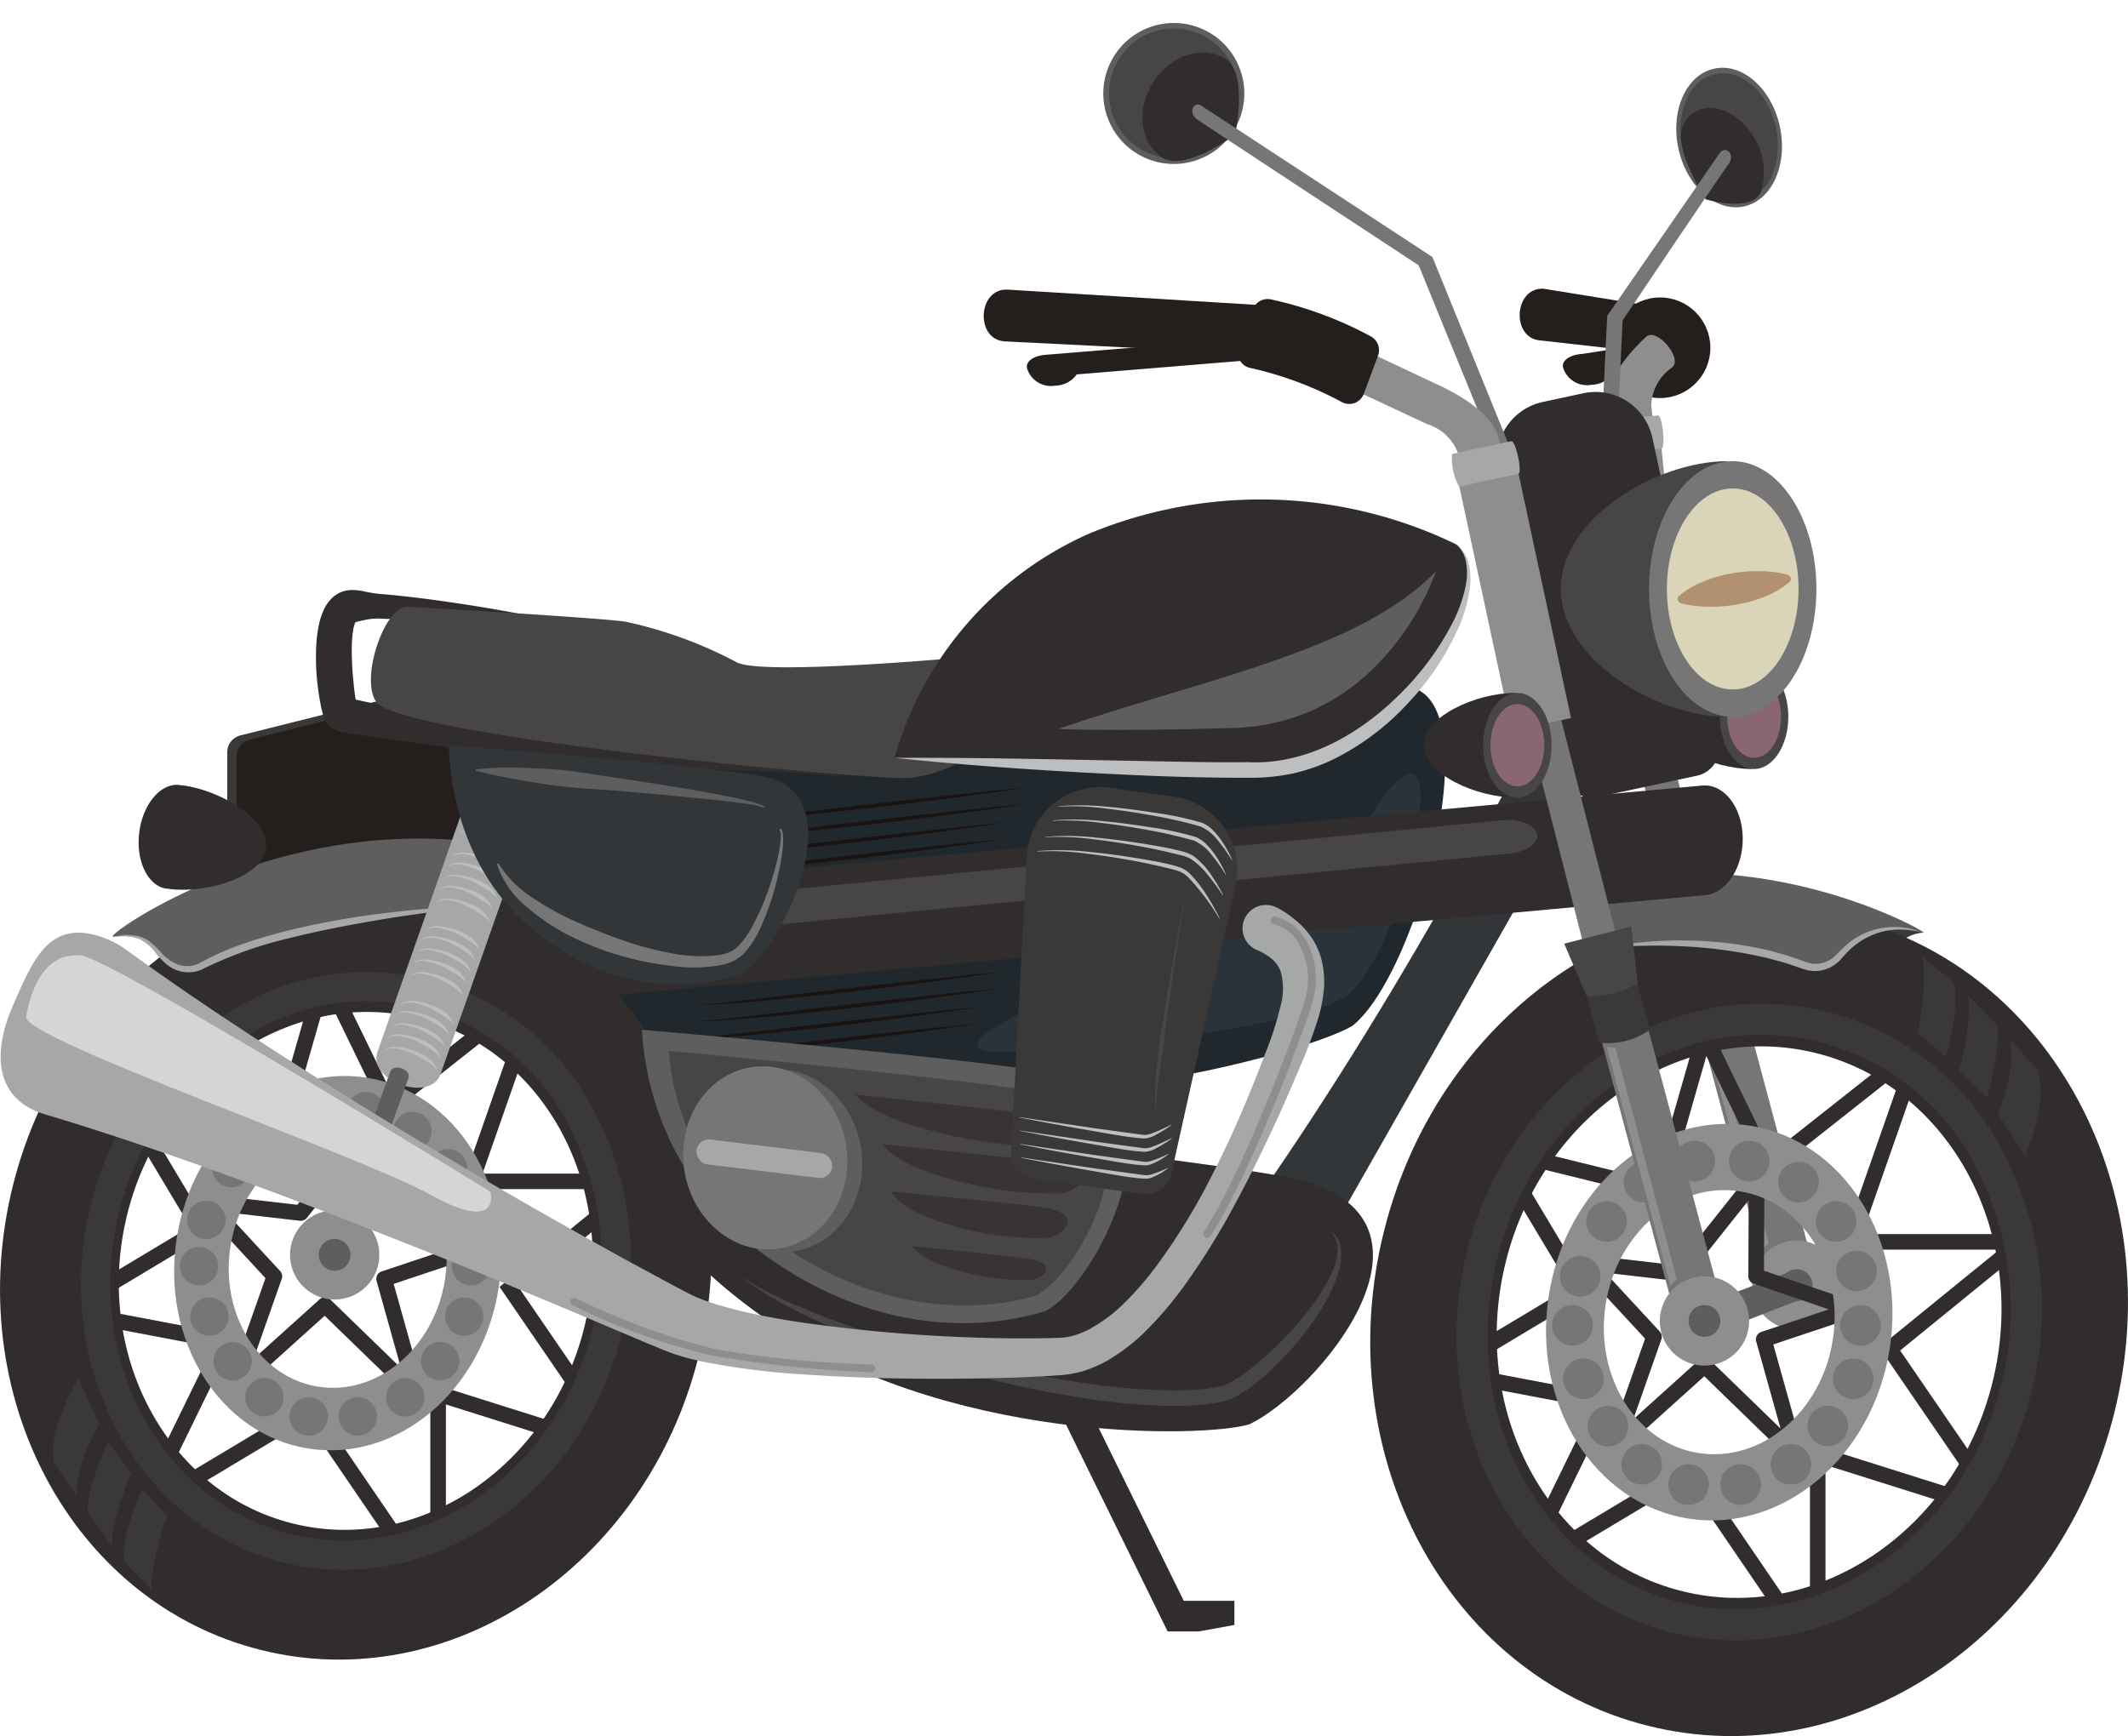 <svg xmlns="http://www.w3.org/2000/svg" width="133.881" height="109.252" viewBox="0 0 133.881 109.252">
  <defs>
    <style>
      .cls-1 {
        fill: #302d2c;
      }

      .cls-2 {
        fill: #3b3938;
      }

      .cls-3 {
        fill: #241e1c;
      }

      .cls-4 {
        fill: #20282d;
      }

      .cls-5 {
        fill: #293339;
      }

      .cls-6 {
        fill: #1a1311;
      }

      .cls-7 {
        fill: #323639;
      }

      .cls-8 {
        fill: #767676;
      }

      .cls-9 {
        fill: #8e8e8f;
      }

      .cls-10 {
        fill: #5f5e5e;
      }

      .cls-11 {
        fill: #474645;
      }

      .cls-12 {
        fill: #a6a7a7;
      }

      .cls-13 {
        fill: #896771;
      }

      .cls-14 {
        fill: #dad4b9;
      }

      .cls-15 {
        fill: #b29170;
      }

      .cls-16 {
        fill: #373433;
      }

      .cls-17 {
        fill: #bdbebf;
      }

      .cls-18 {
        fill: #d4d5d5;
      }
    </style>
  </defs>
  <g id="グループ_16419" data-name="グループ 16419" transform="translate(-372.365 -10.662)">
    <path id="パス_16157" data-name="パス 16157" class="cls-1" d="M701.439,450.54l-5.816-11.813-2.035-.179,6.836,13.919h1.963l2.237-.408v-1.52Z" transform="translate(-254.598 -339.138)"/>
    <path id="パス_16158" data-name="パス 16158" class="cls-2" d="M455.7,227.321l-13.052,3.269a1.1,1.1,0,0,1-1.367-1.067v-7.292a1.1,1.1,0,0,1,.832-1.067l13.052-3.269a1.1,1.1,0,0,1,1.367,1.067v7.292A1.1,1.1,0,0,1,455.7,227.321Z" transform="translate(-54.62 -164.224)"/>
    <path id="パス_16159" data-name="パス 16159" class="cls-3" d="M458.552,228.6,445.5,231.872a1.1,1.1,0,0,1-1.367-1.067v-7.292a1.1,1.1,0,0,1,.833-1.067l13.052-3.269a1.1,1.1,0,0,1,1.367,1.067v7.292A1.1,1.1,0,0,1,458.552,228.6Z" transform="translate(-56.882 -165.241)"/>
    <path id="パス_16160" data-name="パス 16160" class="cls-4" d="M573.6,240.318c-3.367,1.952-25.239,8.03-43.386,1.85-16.784-5.716-9.906-18.021-9.906-18.021s46.916.507,52.856-3.682C583.98,212.843,578.561,236.371,573.6,240.318Z" transform="translate(-116.155 -165.092)"/>
    <path id="パス_16161" data-name="パス 16161" class="cls-5" d="M691.993,259.432c-2.769,1.6-10.348,2.7-19.4,3.418-14.534,1.157,16.949-8.526,20.92-14.775C699.344,238.894,696.069,256.186,691.993,259.432Z" transform="translate(-234.939 -186.065)"/>
    <g id="グループ_16404" data-name="グループ 16404" transform="translate(416.516 60.216)">
      <path id="パス_16162" data-name="パス 16162" class="cls-6" d="M591.8,251.622a7.082,7.082,0,0,0,1.2-.061l1.193-.132,2.384-.274,4.768-.558,4.771-.532,2.387-.253,2.39-.231-2.376.351-2.38.321c-1.587.209-3.177.4-4.766.588-1.591.172-3.182.353-4.776.5l-2.393.206-1.2.073A7.086,7.086,0,0,1,591.8,251.622Z" transform="translate(-590.439 -249.581)"/>
      <path id="パス_16163" data-name="パス 16163" class="cls-6" d="M591.8,256.589a7.08,7.08,0,0,0,1.2-.061l1.193-.132,2.384-.274,4.768-.558,4.771-.532,2.387-.253,2.39-.231-2.376.351-2.38.321c-1.587.209-3.177.4-4.766.588-1.591.172-3.182.353-4.776.5l-2.393.206-1.2.072A7.086,7.086,0,0,1,591.8,256.589Z" transform="translate(-590.439 -253.518)"/>
      <path id="パス_16164" data-name="パス 16164" class="cls-6" d="M585.234,262.269a7.084,7.084,0,0,0,1.2-.061l1.193-.132,2.384-.274,4.768-.558,4.772-.532,2.387-.253,2.39-.231-2.376.351-2.379.321c-1.587.209-3.177.4-4.766.588-1.591.173-3.182.353-4.776.5l-2.393.206-1.2.073A7.084,7.084,0,0,1,585.234,262.269Z" transform="translate(-585.234 -258.02)"/>
      <path id="パス_16165" data-name="パス 16165" class="cls-6" d="M585.234,267.236a7.08,7.08,0,0,0,1.2-.061l1.193-.132,2.384-.274,4.768-.558,4.772-.532,2.387-.253,2.39-.231-2.376.351-2.379.321c-1.587.209-3.177.4-4.766.588-1.591.172-3.182.353-4.776.5l-2.393.206-1.2.073A7.084,7.084,0,0,1,585.234,267.236Z" transform="translate(-585.234 -261.957)"/>
    </g>
    <g id="グループ_16405" data-name="グループ 16405" transform="translate(414.87 71.825)">
      <path id="パス_16166" data-name="パス 16166" class="cls-6" d="M583.866,307.593a7.062,7.062,0,0,0,1.2-.061l1.193-.132,2.384-.274,4.768-.558,4.771-.532,2.388-.253,2.39-.231-2.376.351-2.38.321c-1.587.209-3.177.4-4.766.588-1.591.173-3.182.353-4.776.5l-2.393.206-1.2.072A7.09,7.09,0,0,1,583.866,307.593Z" transform="translate(-582.504 -305.552)"/>
      <path id="パス_16167" data-name="パス 16167" class="cls-6" d="M583.866,312.56a7.055,7.055,0,0,0,1.2-.061l1.193-.132,2.384-.274,4.768-.558,4.771-.532,2.388-.253,2.39-.231-2.376.351-2.38.321c-1.587.209-3.177.4-4.766.588-1.591.172-3.182.353-4.776.5l-2.393.206-1.2.073A7.086,7.086,0,0,1,583.866,312.56Z" transform="translate(-582.504 -309.489)"/>
      <path id="パス_16168" data-name="パス 16168" class="cls-6" d="M577.3,318.24a7.062,7.062,0,0,0,1.2-.061l1.193-.132,2.384-.274,4.768-.558,4.772-.532L594,316.43l2.39-.231-2.376.351-2.379.321c-1.587.209-3.177.4-4.766.588-1.591.173-3.182.353-4.776.5l-2.393.206-1.2.072A7.084,7.084,0,0,1,577.3,318.24Z" transform="translate(-577.299 -313.991)"/>
      <path id="パス_16169" data-name="パス 16169" class="cls-6" d="M577.3,323.208a7.084,7.084,0,0,0,1.2-.061l1.193-.132,2.384-.274,4.768-.558,4.772-.532L594,321.4l2.39-.231-2.376.351-2.379.321c-1.587.209-3.177.4-4.766.588-1.591.172-3.182.353-4.776.5l-2.393.206-1.2.073A7.087,7.087,0,0,1,577.3,323.208Z" transform="translate(-577.299 -317.928)"/>
    </g>
    <path id="パス_16170" data-name="パス 16170" class="cls-7" d="M746.463,216.336c-7.9,15.47-16.688,30.195-26.269,42.115l7.857-.633,19.781-34.784Z" transform="translate(-275.686 -163.015)"/>
    <g id="グループ_16406" data-name="グループ 16406" transform="translate(474.197 53.321)">
      <path id="パス_16171" data-name="パス 16171" class="cls-8" d="M893.491,328.86l-2.953.668-5.309-19.852,2.953-.668Z" transform="translate(-880.688 -289.787)"/>
      <path id="パス_16172" data-name="パス 16172" class="cls-8" d="M870.509,236.239l-2.091.473-5.081-19.9,2.091-.473Z" transform="translate(-863.336 -216.336)"/>
      <circle id="楕円形_2694" data-name="楕円形 2694" class="cls-9" cx="2.809" cy="2.809" r="2.809" transform="translate(7.818 40.298) rotate(-76.639)"/>
      <path id="パス_16173" data-name="パス 16173" class="cls-10" d="M914.522,396.766a1,1,0,1,1-1-1A1,1,0,0,1,914.522,396.766Z" transform="translate(-902.322 -358.551)"/>
      <path id="パス_16174" data-name="パス 16174" class="cls-2" d="M885.277,300.444a4.489,4.489,0,0,1-3.2.808l-.864-3.222,3.236-.668Z" transform="translate(-877.507 -280.556)"/>
      <path id="パス_16175" data-name="パス 16175" class="cls-11" d="M879.413,284.5a5.826,5.826,0,0,1-3.207.776l-1.407-3.287,4.225-1.078Z" transform="translate(-872.422 -267.514)"/>
      <path id="パス_16176" data-name="パス 16176" class="cls-9" d="M887.63,317.273l4.027,15.118a.818.818,0,0,1,.4-.433l-3.873-14.6A1.116,1.116,0,0,1,887.63,317.273Z" transform="translate(-882.591 -296.338)"/>
      <path id="パス_16177" data-name="パス 16177" class="cls-10" d="M887.63,398.092l6.162-2.325.668,1.736-6.466,2.516Z" transform="translate(-882.591 -358.551)"/>
    </g>
    <path id="パス_16178" data-name="パス 16178" class="cls-1" d="M829.25,360.217l-8.761-12.842-11.538,6.909,5.626-11.528L803.9,340.73l9.262-5.557-5.629-9.4,10.946,2.7,3.032-10.579,4.317,8.873,10.351-8.178-4.626,13.24h11.389l-9,7.324,7.585,11.077-12.28-3.874Zm-8.471-14.16,7.49,10.979V345.013l10.845,3.421-6.489-9.476,7.558-6.151h-10.01l3.969-11.359-8.66,6.842-3.73-7.667-2.587,9.026-9.577-2.361,4.923,8.224-7.894,4.736,9.406,1.786-4.74,9.711Z" transform="translate(-342.033 -243.505)"/>
    <path id="パス_16179" data-name="パス 16179" class="cls-2" d="M855.735,281.915s12.518-3.1,16.947.877c0,0,.866-3.03,3.146-3.21-2.339-1.113-11.737-5.582-20.909-2.753Z" transform="translate(-382.467 -210.23)"/>
    <path id="パス_16180" data-name="パス 16180" class="cls-1" d="M818.22,286.873c-12.681-3.186-25.818,5.6-29.343,19.627s3.9,27.98,16.579,31.166,25.818-5.6,29.342-19.627S830.9,290.06,818.22,286.873Zm-10.634,42.318c-8.436-2.12-13.391-11.435-11.046-20.765s11.115-15.2,19.55-13.077,13.39,11.435,11.046,20.765S816.022,331.311,807.587,329.191Z" transform="translate(-329.429 -218.405)"/>
    <path id="パス_16181" data-name="パス 16181" class="cls-2" d="M953.89,305.856c.232-.614.654-3.883.311-4.771l1.945,1.518c.516,1.337-.353,4.451-.45,4.706Z" transform="translate(-460.911 -230.187)"/>
    <path id="パス_16182" data-name="パス 16182" class="cls-10" d="M855.735,280.3a27.147,27.147,0,0,1,12.624,1.1,1.962,1.962,0,0,0,2.153-.542,4.982,4.982,0,0,1,5.315-1.524c.707.2-9.882-5.9-20.909-2.919Z" transform="translate(-382.467 -209.982)"/>
    <path id="パス_16183" data-name="パス 16183" class="cls-12" d="M858.855,293.282a24.243,24.243,0,0,1,5.213-.466,23.665,23.665,0,0,1,5.219.633c.423.122.85.23,1.269.365l.624.218c.21.071.421.153.594.2a1.7,1.7,0,0,0,1.127-.108,1.854,1.854,0,0,0,.485-.323c.135-.128.3-.311.464-.456a4.574,4.574,0,0,1,4.938-1.07,6.706,6.706,0,0,0-1.287-.151,4.547,4.547,0,0,0-1.263.171,4.723,4.723,0,0,0-2.124,1.32c-.154.156-.272.3-.443.483a2.211,2.211,0,0,1-.585.414,2.149,2.149,0,0,1-1.418.172c-.249-.06-.442-.142-.646-.206l-.61-.207c-.41-.128-.828-.23-1.242-.346a29.083,29.083,0,0,0-5.115-.733c-.863-.048-1.73-.071-2.6-.046C860.59,293.153,859.723,293.2,858.855,293.282Z" transform="translate(-385.587 -222.966)"/>
    <path id="パス_16184" data-name="パス 16184" class="cls-1" d="M519.718,262.721c-1.249-.048-2.5-1.419-2.556-3.211-.057-1.9,1-3.553,2.351-3.684l74.7-6.841c1.349-.129,2.5,1.306,2.556,3.211s-1,3.554-2.351,3.684l-74.7,6.841C519.638,262.729,519.8,262.724,519.718,262.721Z" transform="translate(-114.763 -188.887)"/>
    <path id="パス_16185" data-name="パス 16185" class="cls-11" d="M537.842,267.291c-.992.046-2.049-.311-2.171-.855-.13-.578.631-1.133,1.7-1.239l58.938-5.725c1.065-.1,2.041.277,2.171.855s-.631,1.133-1.7,1.238l-58.938,5.725C537.778,267.3,537.9,267.288,537.842,267.291Z" transform="translate(-129.423 -197.191)"/>
    <path id="パス_16186" data-name="パス 16186" class="cls-1" d="M601.654,364.448c-2.754.847-19.3,1.315-30.766-6.865-10.6-7.565-8.168-13.641-8.168-13.641s38.535,3.956,42.646,5.269C614.519,352.133,605.925,362.38,601.654,364.448Z" transform="translate(-150.682 -264.155)"/>
    <path id="パス_16187" data-name="パス 16187" class="cls-3" d="M844.565,102.631l-9.895-1.116c-1.885-.094-1.722-3.352.163-3.258l7.181,1.16Z" transform="translate(-365.361 -69.426)"/>
    <path id="パス_16188" data-name="パス 16188" class="cls-3" d="M854.719,112.744l-7.066,1.1c-.944.065-1.33.527-1.192.9h0a1.573,1.573,0,0,0,1.765,1.043,1.677,1.677,0,0,0,1.345-.707l5.245-.947Z" transform="translate(-375.742 -80.909)"/>
    <circle id="楕円形_2695" data-name="楕円形 2695" class="cls-3" cx="3.165" cy="3.165" r="3.165" transform="translate(473.641 29.382)"/>
    <path id="パス_16189" data-name="パス 16189" class="cls-9" d="M860.273,118.331l-.167-1.7c-.183-1.657,1.524-3.443,2.408-4.265.667-.562,2.3,1.374,1.631,1.936a3.014,3.014,0,0,0-1.324,2.417l.147,1.381Z" transform="translate(-386.568 -80.525)"/>
    <g id="グループ_16407" data-name="グループ 16407" transform="translate(472.8 36.806)">
      <rect id="長方形_23980" data-name="長方形 23980" class="cls-9" width="16.597" height="3.809" transform="translate(4.015 1.215) rotate(84.342)"/>
      <path id="パス_16190" data-name="パス 16190" class="cls-12" d="M856.893,139.181a3.584,3.584,0,0,1-.207-2.091l3.791-.375c.282-.028.489,2.063.207,2.091Z" transform="translate(-856.599 -136.714)"/>
    </g>
    <g id="グループ_16408" data-name="グループ 16408" transform="translate(476.833 52.476)">
      <path id="パス_16191" data-name="パス 16191" class="cls-1" d="M881.792,218.844c-2.438,0-5.746-1.473-5.746-3.29s3.308-3.29,5.746-3.29Z" transform="translate(-876.046 -212.265)"/>
      <ellipse id="楕円形_2696" data-name="楕円形 2696" class="cls-11" cx="2.154" cy="3.29" rx="2.154" ry="3.29" transform="translate(3.735 0)"/>
      <ellipse id="楕円形_2697" data-name="楕円形 2697" class="cls-13" cx="1.694" cy="2.588" rx="1.694" ry="2.588" transform="translate(4.195 0.702)"/>
    </g>
    <path id="パス_16192" data-name="パス 16192" class="cls-2" d="M831.746,355.292a16.685,16.685,0,0,1-4.075-.505h0c-9.783-2.458-15.542-13.217-12.837-23.982a21.068,21.068,0,0,1,8.628-12.466,17.121,17.121,0,0,1,25.147,6.319,21.068,21.068,0,0,1,1.71,15.064C847.99,348.993,840.131,355.292,831.746,355.292Zm-3.6-2.409c8.736,2.194,17.824-3.925,20.266-13.64a19.11,19.11,0,0,0-1.539-13.663,15.159,15.159,0,0,0-22.322-5.609,19.108,19.108,0,0,0-7.816,11.312c-2.441,9.715,2.678,19.4,11.411,21.6Z" transform="translate(-350.168 -241.399)"/>
    <path id="パス_16193" data-name="パス 16193" class="cls-1" d="M864.627,384a.49.49,0,0,1-.342-.139l-5.42-5.259-5.242,4.728a.491.491,0,0,1-.792-.527l2.311-6.567-4.118-4.454a.491.491,0,0,1,.417-.821l5.706.658,4.628-5.819a.491.491,0,0,1,.875.308l-.029,5.854,5.776,1.973a.491.491,0,0,1,0,.93l-5.189,1.734,1.895,6.779a.491.491,0,0,1-.473.623Zm-5.75-6.56a.49.49,0,0,1,.342.139l4.446,4.314-1.532-5.479a.491.491,0,0,1,.317-.6l4.254-1.421-4.735-1.618a.491.491,0,0,1-.332-.467l.024-4.79-3.916,4.924a.5.5,0,0,1-.44.182l-4.661-.537,3.42,3.7a.491.491,0,0,1,.1.5L854.4,381.31l4.151-3.744A.49.49,0,0,1,858.878,377.44Z" transform="translate(-379.278 -281.332)"/>
    <path id="パス_16194" data-name="パス 16194" class="cls-1" d="M410.763,341.86,402,329.018l-11.538,6.909,5.626-11.527-10.675-2.027,9.262-5.557-5.629-9.4,10.946,2.7,3.032-10.579,4.317,8.874,10.351-8.178-4.626,13.24h11.389l-9,7.324,7.585,11.077L410.763,328Zm-8.471-14.16,7.49,10.979V326.656l10.845,3.421-6.489-9.476,7.558-6.151h-10.01l3.969-11.359-8.66,6.842-3.73-7.668-2.587,9.026-9.577-2.361,4.923,8.224-7.894,4.736,9.406,1.786-4.74,9.711Z" transform="translate(-10.344 -228.956)"/>
    <path id="パス_16195" data-name="パス 16195" class="cls-1" d="M446.14,365.643a.489.489,0,0,1-.342-.139l-5.42-5.259-5.242,4.728a.491.491,0,0,1-.792-.528l2.311-6.567-4.118-4.454a.491.491,0,0,1,.417-.821l5.706.657,4.628-5.819a.491.491,0,0,1,.875.308l-.029,5.854,5.776,1.973a.491.491,0,0,1,0,.93l-5.189,1.734,1.895,6.779a.491.491,0,0,1-.473.623Zm-5.75-6.56a.489.489,0,0,1,.342.139l4.446,4.314-1.532-5.479a.491.491,0,0,1,.317-.6l4.254-1.421-4.735-1.618a.491.491,0,0,1-.332-.467l.024-4.79-3.916,4.924a.494.494,0,0,1-.44.182l-4.661-.537,3.419,3.7a.49.49,0,0,1,.1.5l-1.769,5.027,4.152-3.744A.49.49,0,0,1,440.39,359.083Z" transform="translate(-47.588 -266.782)"/>
    <path id="パス_16196" data-name="パス 16196" class="cls-1" d="M400.74,278.967c-11.907-2.992-24.242,5.259-27.551,18.429s3.66,26.272,15.567,29.264S413,321.4,416.307,308.231,412.646,281.96,400.74,278.967ZM390.755,318.7c-7.921-1.99-12.573-10.737-10.372-19.5s10.436-14.269,18.357-12.279,12.573,10.737,10.371,19.5S398.675,320.692,390.755,318.7Z" transform="translate(0 -212.171)"/>
    <path id="パス_16197" data-name="パス 16197" class="cls-2" d="M413.44,343.21a15.672,15.672,0,0,1-3.826-.474h0c-9.186-2.308-14.593-12.41-12.053-22.518a19.781,19.781,0,0,1,8.1-11.7,16.075,16.075,0,0,1,23.611,5.933,19.781,19.781,0,0,1,1.606,14.144C428.692,337.3,421.313,343.21,413.44,343.21Zm-3.377-2.262c8.2,2.06,16.736-3.685,19.029-12.807a17.943,17.943,0,0,0-1.445-12.829,14.234,14.234,0,0,0-20.959-5.267,17.942,17.942,0,0,0-7.338,10.622c-2.292,9.122,2.515,18.22,10.714,20.281Z" transform="translate(-19.473 -233.761)"/>
    <path id="パス_16198" data-name="パス 16198" class="cls-2" d="M966.679,317.2c.232-.613.854-3.855.511-4.743l1.877,1.939c.251,1.192-.537,4.311-.634,4.566Z" transform="translate(-471.048 -239.203)"/>
    <path id="パス_16199" data-name="パス 16199" class="cls-2" d="M978.43,330.7c.232-.614,1.154-3.025.732-4.713l1.731,1.878c.747,1.992-.658,5.212-.755,5.467Z" transform="translate(-480.361 -249.926)"/>
    <path id="パス_16200" data-name="パス 16200" class="cls-2" d="M401.6,450.056c-.318.574-1.4,3.692-1.189,4.62l-1.578-2.19c-.077-1.216,1.152-4.188,1.285-4.427Z" transform="translate(-20.972 -346.677)"/>
    <path id="パス_16201" data-name="パス 16201" class="cls-2" d="M412.706,464.163c-.318.573-1.207,3.748-1,4.677L410,467.057c-.318-1.4.991-4.354,1.123-4.592Z" transform="translate(-29.793 -358.095)"/>
    <path id="パス_16202" data-name="パス 16202" class="cls-2" d="M391.338,431.857c-.318.574-1.578,2.827-1.4,4.558l-1.442-2.107c-.452-2.078,1.4-5.062,1.534-5.3Z" transform="translate(-12.726 -331.576)"/>
    <g id="グループ_16409" data-name="グループ 16409" transform="translate(379.455 63.433)">
      <path id="パス_16203" data-name="パス 16203" class="cls-10" d="M429.681,269.332s-11.912.691-17.5,3.745a1.963,1.963,0,0,1-2.206-.244c-1.058-.89-1.054-1.779-3.394-1.567-.733.066,10.073-7.746,23.378-5.891C431.533,265.486,431.252,269.444,429.681,269.332Z" transform="translate(-406.549 -265.09)"/>
      <path id="パス_16204" data-name="パス 16204" class="cls-12" d="M430.4,285.544c-1,.116-2,.232-3,.374s-2,.273-2.988.437c-1.984.333-3.962.695-5.907,1.183a25.6,25.6,0,0,0-5.644,2.009,2.105,2.105,0,0,1-1.622.016,2.193,2.193,0,0,1-.685-.434,5.924,5.924,0,0,1-.533-.561,2.9,2.9,0,0,0-1.093-.947,4.124,4.124,0,0,0-1.47-.207,3.723,3.723,0,0,1,1.523.059,2.081,2.081,0,0,1,.694.373,5.7,5.7,0,0,1,.551.537,2.963,2.963,0,0,0,1.138.847,1.775,1.775,0,0,0,1.324-.068,17.607,17.607,0,0,1,2.78-1.233q1.44-.5,2.921-.861A50.65,50.65,0,0,1,424.359,286,59.776,59.776,0,0,1,430.4,285.544Z" transform="translate(-407.266 -281.302)"/>
    </g>
    <ellipse id="楕円形_2698" data-name="楕円形 2698" class="cls-10" cx="3.265" cy="4.436" rx="3.265" ry="4.436" transform="translate(477.027 15.666) rotate(-12.125)"/>
    <path id="パス_16205" data-name="パス 16205" class="cls-11" d="M886,40.914a2.262,2.262,0,0,0,.345-.1,2.922,2.922,0,0,0,1.643-1.919,5.153,5.153,0,0,0-.022-3.077c-.608-1.973-2.188-3.219-3.676-2.9a2.279,2.279,0,0,0-.345.1c-1.556.607-2.282,2.848-1.621,5C882.937,39.987,884.517,41.233,886,40.914Z" transform="translate(-403.998 -17.598)"/>
    <path id="パス_16206" data-name="パス 16206" class="cls-1" d="M883.8,49.146s2.933.881,3.492-.515a4.3,4.3,0,0,0-1.468-4.539c-1.37-1.111-2.933-.881-3.492.515S883.8,49.146,883.8,49.146Z" transform="translate(-404.116 -25.938)"/>
    <path id="パス_16207" data-name="パス 16207" class="cls-8" d="M859.2,73.857l.333-6.95s6.375-9.485,6.693-9.878c.4-.666-.278-1.13-.6-.631l-7.065,10.224-.345,7.188Z" transform="translate(-385.081 -36.084)"/>
    <path id="パス_16208" data-name="パス 16208" class="cls-1" d="M830.651,153.726l-4.161-19.164a3.661,3.661,0,0,1,2.81-4.348l2.547-.547a3.661,3.661,0,0,1,4.348,2.81l4.161,19.164A1.762,1.762,0,0,1,839,153.734l-6.26,1.345A1.762,1.762,0,0,1,830.651,153.726Z" transform="translate(-359.87 -94.257)"/>
    <g id="グループ_16410" data-name="グループ 16410" transform="translate(470.56 39.684)">
      <path id="パス_16209" data-name="パス 16209" class="cls-11" d="M856.269,166.67c-4.441,0-10.468-3.6-10.468-8.041s6.027-8.041,10.468-8.041Z" transform="translate(-845.801 -150.588)"/>
      <ellipse id="楕円形_2699" data-name="楕円形 2699" class="cls-8" cx="5.265" cy="8.041" rx="5.265" ry="8.041" transform="translate(5.552 0)"/>
      <ellipse id="楕円形_2700" data-name="楕円形 2700" class="cls-14" cx="4.142" cy="6.325" rx="4.142" ry="6.325" transform="translate(6.675 1.716)"/>
      <path id="パス_16210" data-name="パス 16210" class="cls-15" d="M881.555,186.016c-.332-.073-.448-.323-.236-.507a5.341,5.341,0,0,1,1.216-.768,8.049,8.049,0,0,1,1.815-.591,9.282,9.282,0,0,1,2-.192,8.223,8.223,0,0,1,1.637.177c.351.077.47.332.246.527a5.3,5.3,0,0,1-1.2.756,7.954,7.954,0,0,1-1.816.588,9.419,9.419,0,0,1-2,.189A8.315,8.315,0,0,1,881.555,186.016Z" transform="translate(-873.867 -177.037)"/>
    </g>
    <path id="パス_16211" data-name="パス 16211" class="cls-1" d="M417.122,248.8v.011c-.046-.01-.093-.022-.14-.028-1.181-.144-2.316,1.2-2.536,3s.559,3.382,1.74,3.526a1.38,1.38,0,0,0,.143.006v.011c2.42.295,5.882-.767,6.1-2.57S419.542,249.091,417.122,248.8Z" transform="translate(-33.322 -188.721)"/>
    <path id="パス_16212" data-name="パス 16212" class="cls-10" d="M592.453,340.8c-2,.623-9.327,2.449-17.641-3.521a18.893,18.893,0,0,1-7.731-14.185s24.505,2.1,27.49,3.053C601.215,328.269,595.558,339.278,592.453,340.8Z" transform="translate(-154.33 -247.628)"/>
    <path id="パス_16213" data-name="パス 16213" class="cls-11" d="M598.258,344.9c-1.8.513-8.375,2-15.928-3.2a16.32,16.32,0,0,1-7.115-12.228s22.1,2.056,24.794,2.905C606.017,334.265,601.038,343.631,598.258,344.9Z" transform="translate(-160.777 -252.683)"/>
    <path id="パス_16214" data-name="パス 16214" class="cls-16" d="M644.146,346.024a28.268,28.268,0,0,1-7.767-1.073c-3.7-1-4.385-2.174-4.385-2.174s10.572,1.114,11.914,1.344C646.9,344.633,645.347,345.924,644.146,346.024Z" transform="translate(-205.779 -263.231)"/>
    <path id="パス_16215" data-name="パス 16215" class="cls-16" d="M651.216,360.944a23.96,23.96,0,0,1-7.148-.983c-3.395-.961-4.017-2.121-4.017-2.121s9.733.991,10.967,1.206C653.767,359.524,652.324,360.831,651.216,360.944Z" transform="translate(-212.165 -275.171)"/>
    <path id="パス_16216" data-name="パス 16216" class="cls-16" d="M652.452,375.081a18.893,18.893,0,0,1-6.342-.865c-3-.9-3.539-2.051-3.539-2.051s8.642.832,9.737,1.026C654.743,373.623,653.439,374.951,652.452,375.081Z" transform="translate(-214.162 -286.524)"/>
    <path id="パス_16217" data-name="パス 16217" class="cls-16" d="M656.573,390.881a15.34,15.34,0,0,1-4.8-.658c-2.278-.661-2.691-1.475-2.691-1.475s6.54.652,7.369.8C658.3,389.868,657.319,390.8,656.573,390.881Z" transform="translate(-219.322 -299.667)"/>
    <g id="グループ_16411" data-name="グループ 16411" transform="translate(414.548 77.044)">
      <path id="パス_16218" data-name="パス 16218" class="cls-10" d="M594.362,340.062c.481,3.15-1.408,6.051-4.218,6.479-3.166.483-5.478-1.776-5.959-4.926s1.408-6.051,4.218-6.479S593.882,336.913,594.362,340.062Z" transform="translate(-582.376 -334.177)"/>
      <ellipse id="楕円形_2701" data-name="楕円形 2701" class="cls-8" cx="5.147" cy="5.769" rx="5.147" ry="5.769" transform="matrix(0.989, -0.151, 0.151, 0.989, 0, 1.553)"/>
      <rect id="長方形_23981" data-name="長方形 23981" class="cls-12" width="8.6" height="1.574" rx="0.787" transform="matrix(0.993, 0.121, -0.121, 0.993, 1.731, 5.235)"/>
    </g>
    <g id="グループ_16412" data-name="グループ 16412" transform="translate(435.966 60.216)">
      <path id="パス_16219" data-name="パス 16219" class="cls-2" d="M679.009,272.733l1-18.912a4.617,4.617,0,0,1,5.417-4.188l3.662.51a4.621,4.621,0,0,1,4.069,5.51l-4.109,18.479a1.735,1.735,0,0,1-2.025,1l-6.342-.884C679.719,274.111,678.97,273.441,679.009,272.733Z" transform="translate(-679.008 -249.581)"/>
      <path id="パス_16220" data-name="パス 16220" class="cls-17" d="M687.133,268.659a16.69,16.69,0,0,1,3.271.056c1.087.105,2.169.254,3.247.436.539.089,1.077.188,1.612.308a7.44,7.44,0,0,1,.8.219,1.783,1.783,0,0,1,.714.481,7.828,7.828,0,0,1,1.008,1.31,14.91,14.91,0,0,1,.8,1.431l-.022.012a14.723,14.723,0,0,0-1.946-2.589,1.665,1.665,0,0,0-.639-.409c-.247-.084-.515-.142-.776-.209-.527-.125-1.057-.245-1.591-.348q-1.6-.317-3.223-.514a16.793,16.793,0,0,0-3.255-.158Z" transform="translate(-685.448 -264.655)"/>
      <path id="パス_16221" data-name="パス 16221" class="cls-17" d="M689.48,264.343a16.254,16.254,0,0,1,3.117.041c1.036.1,2.068.234,3.095.4.514.083,1.027.171,1.538.276.255.053.511.108.764.176a2.788,2.788,0,0,1,.759.287,4.535,4.535,0,0,1,1.1,1.144,9.988,9.988,0,0,1,.806,1.341l-.021.012c-.286-.433-.593-.852-.918-1.251a4.7,4.7,0,0,0-1.1-1.041,2.745,2.745,0,0,0-.7-.247c-.249-.062-.5-.127-.752-.182-.5-.118-1.011-.222-1.52-.32-1.019-.191-2.044-.352-3.073-.473a16.2,16.2,0,0,0-3.1-.139Z" transform="translate(-687.308 -261.234)"/>
      <path id="パス_16222" data-name="パス 16222" class="cls-17" d="M691.642,259.353a16.01,16.01,0,0,1,3.02.032c1,.09,2,.221,3,.379a19.982,19.982,0,0,1,2.973.629,1.946,1.946,0,0,1,.66.441,4.273,4.273,0,0,1,.5.583,7.036,7.036,0,0,1,.747,1.323l-.022.011a10.331,10.331,0,0,0-.866-1.224,2.845,2.845,0,0,0-1.111-.9,29.356,29.356,0,0,0-2.918-.671c-.988-.181-1.981-.335-2.979-.45a15.942,15.942,0,0,0-3.005-.128Z" transform="translate(-689.022 -257.279)"/>
      <path id="パス_16223" data-name="パス 16223" class="cls-17" d="M693.582,255.05a16.008,16.008,0,0,1,3.02.032c1,.09,2,.221,3,.379a19.957,19.957,0,0,1,2.973.629,1.953,1.953,0,0,1,.66.441,4.286,4.286,0,0,1,.5.583,7.031,7.031,0,0,1,.747,1.323l-.022.011a10.31,10.31,0,0,0-.866-1.224,2.846,2.846,0,0,0-1.111-.9,29.285,29.285,0,0,0-2.918-.671c-.988-.181-1.981-.335-2.979-.449a15.943,15.943,0,0,0-3.006-.128Z" transform="translate(-690.559 -253.869)"/>
      <path id="パス_16224" data-name="パス 16224" class="cls-17" d="M681.691,349.626l4.844.716,2.423.33c.2.024.4.06.6.072a1.585,1.585,0,0,0,.546-.139c.375-.143.742-.324,1.11-.5l.013.021a7.242,7.242,0,0,1-1.051.646,1.629,1.629,0,0,1-.623.193c-.216-.006-.417-.022-.622-.047-.815-.092-1.617-.247-2.422-.384q-2.415-.415-4.819-.882Z" transform="translate(-681.131 -328.876)"/>
      <path id="パス_16225" data-name="パス 16225" class="cls-17" d="M681.838,353.7l4.844.715,2.423.33c.2.024.4.059.6.072a1.589,1.589,0,0,0,.546-.14c.375-.143.742-.324,1.11-.5l.013.021a7.244,7.244,0,0,1-1.051.646,1.629,1.629,0,0,1-.623.193c-.216-.006-.417-.023-.622-.047-.815-.092-1.617-.247-2.422-.384q-2.415-.415-4.819-.883Z" transform="translate(-681.248 -332.108)"/>
      <path id="パス_16226" data-name="パス 16226" class="cls-17" d="M681.986,357.781l4.709.7,2.356.321.585.079a2.4,2.4,0,0,0,.273.022,1.5,1.5,0,0,0,.27-.057,8.25,8.25,0,0,0,1.09-.444l.013.021a4.611,4.611,0,0,1-1.04.608,1.685,1.685,0,0,1-.306.087,2.2,2.2,0,0,1-.321-.006c-.2-.013-.4-.037-.6-.062-.79-.1-1.57-.249-2.352-.383q-2.347-.4-4.683-.859Z" transform="translate(-681.365 -335.339)"/>
      <path id="パス_16227" data-name="パス 16227" class="cls-17" d="M682.133,361.858l4.664.69,2.333.318.58.079c.1.013.193.024.284.03a.876.876,0,0,0,.259-.034,6.712,6.712,0,0,0,1.083-.421l.013.021a3.887,3.887,0,0,1-1.04.592,1,1,0,0,1-.32.062c-.105,0-.2-.008-.3-.016-.2-.013-.394-.041-.589-.064-.781-.1-1.554-.249-2.329-.382-1.549-.267-3.095-.554-4.638-.851Z" transform="translate(-681.482 -338.571)"/>
      <path id="パス_16228" data-name="パス 16228" class="cls-11" d="M724.541,284.5q-.518,3.241-.984,6.488l-.433,3.25c-.15,1.082-.312,2.162-.376,3.252h-.024a19.788,19.788,0,0,1,.157-3.284c.119-1.09.307-2.169.482-3.249q.528-3.241,1.154-6.463Z" transform="translate(-713.638 -277.254)"/>
    </g>
    <path id="パス_16229" data-name="パス 16229" class="cls-1" d="M495.135,198.294l-9.452-1.973c-.437-.088-.7-.137-.879-.343a1.544,1.544,0,0,1-.313-.883,7.013,7.013,0,0,1,0-1.132l.04-.6a4.148,4.148,0,0,0,0-.683,1.2,1.2,0,0,0-.04-.219c-.016-.048-.034-.1-.053-.142a.438.438,0,0,0-.094-.156.877.877,0,0,0-.181-.157l-.1-.054a1.424,1.424,0,0,0-.183-.081,6.372,6.372,0,0,0-.627-.2c-.4-.11-.8-.2-1.2-.29-.8-.172-1.592-.321-2.39-.462q-2.392-.419-4.8-.726c-.8-.1-1.611-.193-2.43-.261a8.1,8.1,0,0,1-1.25-.187,3.4,3.4,0,0,0-.7-.077,1.55,1.55,0,0,0-.206.008l-.248.037a2.805,2.805,0,0,0-.358.126,2.768,2.768,0,0,0-.309.19,2.358,2.358,0,0,0-.676.872,4.27,4.27,0,0,0-.273.773,7.789,7.789,0,0,0-.2,1.381,14.768,14.768,0,0,0,.076,2.581c.049.424.116.842.2,1.278a6.417,6.417,0,0,0,.184.725c.014.042.021.067.051.139l.04.091.021.045a1.452,1.452,0,0,0,.075.126,1.173,1.173,0,0,0,.18.218,1.638,1.638,0,0,0,.175.125,1.593,1.593,0,0,0,.4.175l.365.075c.83.142,1.62.254,2.422.368,3.2.449,6.384.863,9.575,1.278,6.385.8,13.627.512,20.026,1.206-6.309-1.275-13.482-1.426-19.8-2.65-3.157-.6-6.318-1.2-9.461-1.838-.691-.14-1.387-.284-2.055-.436l-.01-.057c-.058-.355-.1-.734-.135-1.109a19.053,19.053,0,0,1-.1-2.234,7.375,7.375,0,0,1,.09-1.009,2.352,2.352,0,0,1,.1-.373.916.916,0,0,1,.037-.088c.138-.037.323-.077.5-.119a3.878,3.878,0,0,1,1.16-.1c.786.025,1.581.076,2.376.136,1.59.122,3.183.284,4.768.481.792.1,1.583.208,2.366.337.39.065.78.135,1.156.218.184.042.377.088.529.139l.06.02s0,.007,0,.011a3.337,3.337,0,0,1,.025.52l-.01.6a7.771,7.771,0,0,0,.067,1.274,2.311,2.311,0,0,0,.58,1.307l.147.137a1.264,1.264,0,0,0,.17.1l.176.094a1.418,1.418,0,0,0,.183.055,5.917,5.917,0,0,0,.642.126l9.507,1.581Zm-24.61-6.564a.227.227,0,0,0,.049-.015.1.1,0,0,1,.03-.009l0,0A.128.128,0,0,1,470.525,191.73Z" transform="translate(-75.944 -141.875)"/>
    <path id="パス_16230" data-name="パス 16230" class="cls-11" d="M522.188,197.935s-12.654,1.168-14.284.322a26.848,26.848,0,0,0-7.031-2.567c-2.127-.284-13.753-.936-13.753-.936-1.4.043-2.94,4.534-1.9,6,1.524,2.144,31.753,5.032,33.646,4.761C526.535,204.422,522.188,197.935,522.188,197.935Z" transform="translate(-89.178 -145.91)"/>
    <g id="グループ_16413" data-name="グループ 16413" transform="translate(469.63 81.388)">
      <path id="パス_16231" data-name="パス 16231" class="cls-9" d="M854.155,351.776c-5.922-.929-11.592,3.851-12.663,10.678s2.861,13.115,8.783,14.044,11.592-3.851,12.663-10.678S860.078,352.705,854.155,351.776Zm-3.233,20.6c-3.94-.618-6.565-4.816-5.852-9.357s4.5-7.733,8.437-7.115,6.565,4.816,5.852,9.357S854.862,372.991,850.923,372.373Z" transform="translate(-841.316 -351.66)"/>
      <path id="パス_16232" data-name="パス 16232" class="cls-8" d="M925.723,376.4a1.278,1.278,0,1,1-1.278-1.278A1.278,1.278,0,0,1,925.723,376.4Z" transform="translate(-906.191 -370.259)"/>
      <circle id="楕円形_2702" data-name="楕円形 2702" class="cls-8" cx="1.278" cy="1.278" r="1.278" transform="translate(18.254 7.976)"/>
      <circle id="楕円形_2703" data-name="楕円形 2703" class="cls-8" cx="1.278" cy="1.278" r="1.278" transform="translate(18.509 11.403)"/>
      <path id="パス_16233" data-name="パス 16233" class="cls-8" d="M930.911,424.124a1.278,1.278,0,1,1-1.278-1.278A1.278,1.278,0,0,1,930.911,424.124Z" transform="translate(-910.303 -408.081)"/>
      <path id="パス_16234" data-name="パス 16234" class="cls-8" d="M920.968,439.289a1.278,1.278,0,1,1,1.8.109A1.278,1.278,0,0,1,920.968,439.289Z" transform="translate(-904.193 -419.43)"/>
      <circle id="楕円形_2704" data-name="楕円形 2704" class="cls-8" cx="1.278" cy="1.278" r="1.278" transform="matrix(0.999, -0.036, 0.036, 0.999, 14.088, 20.19)"/>
      <path id="パス_16235" data-name="パス 16235" class="cls-8" d="M894.522,457.063a1.278,1.278,0,1,1,1.8.109A1.278,1.278,0,0,1,894.522,457.063Z" transform="translate(-883.232 -433.517)"/>
      <circle id="楕円形_2705" data-name="楕円形 2705" class="cls-8" cx="1.278" cy="1.278" r="1.278" transform="translate(4.729 22.682) rotate(-89.273)"/>
      <path id="パス_16236" data-name="パス 16236" class="cls-8" d="M854.289,439.356a1.278,1.278,0,1,1,1.8.109A1.278,1.278,0,0,1,854.289,439.356Z" transform="translate(-851.343 -419.483)"/>
      <path id="パス_16237" data-name="パス 16237" class="cls-8" d="M846.835,424.971a1.278,1.278,0,1,1,1.8.109A1.278,1.278,0,0,1,846.835,424.971Z" transform="translate(-845.436 -408.081)"/>
      <path id="パス_16238" data-name="パス 16238" class="cls-8" d="M843.506,408.762a1.278,1.278,0,1,1,1.8.109A1.278,1.278,0,0,1,843.506,408.762Z" transform="translate(-842.797 -395.234)"/>
      <circle id="楕円形_2706" data-name="楕円形 2706" class="cls-8" cx="1.278" cy="1.278" r="1.278" transform="matrix(0.893, -0.451, 0.451, 0.893, 2.092, 5.58)"/>
      <path id="パス_16239" data-name="パス 16239" class="cls-8" d="M880.618,358.928a1.278,1.278,0,1,1,1.8.109A1.277,1.277,0,0,1,880.618,358.928Z" transform="translate(-872.212 -355.736)"/>
      <path id="パス_16240" data-name="パス 16240" class="cls-8" d="M865.2,365.309a1.278,1.278,0,1,1,1.8.109A1.278,1.278,0,0,1,865.2,365.309Z" transform="translate(-859.989 -360.794)"/>
      <circle id="楕円形_2707" data-name="楕円形 2707" class="cls-8" cx="1.278" cy="1.278" r="1.278" transform="translate(0.871 8.314)"/>
      <path id="パス_16241" data-name="パス 16241" class="cls-8" d="M880.9,456.617a1.278,1.278,0,1,1-.809-1.615A1.277,1.277,0,0,1,880.9,456.617Z" transform="translate(-870.715 -433.516)"/>
      <circle id="楕円形_2708" data-name="楕円形 2708" class="cls-8" cx="1.278" cy="1.278" r="1.278" transform="translate(14.611 2.39)"/>
      <circle id="楕円形_2709" data-name="楕円形 2709" class="cls-8" cx="1.278" cy="1.278" r="1.278" transform="translate(11.503 1.067)"/>
    </g>
    <g id="グループ_16414" data-name="グループ 16414" transform="translate(383.319 78.373)">
      <path id="パス_16242" data-name="パス 16242" class="cls-9" d="M437.3,337.231c-5.591-.878-10.943,3.636-11.955,10.081s2.7,12.381,8.291,13.258,10.943-3.636,11.955-10.081S442.889,338.109,437.3,337.231Zm-3.052,19.444c-3.719-.584-6.2-4.546-5.524-8.834s4.246-7.3,7.965-6.717,6.2,4.547,5.524,8.834S437.965,357.259,434.246,356.676Z" transform="translate(-425.177 -337.122)"/>
      <path id="パス_16243" data-name="パス 16243" class="cls-8" d="M504.861,360.481a1.206,1.206,0,1,1-1.206-1.206A1.206,1.206,0,0,1,504.861,360.481Z" transform="translate(-486.422 -354.68)"/>
      <path id="パス_16244" data-name="パス 16244" class="cls-8" d="M510.676,374.63a1.206,1.206,0,1,1-1.206-1.206A1.206,1.206,0,0,1,510.676,374.63Z" transform="translate(-491.031 -365.895)"/>
      <path id="パス_16245" data-name="パス 16245" class="cls-8" d="M511.833,390.228a1.206,1.206,0,1,1-1.206-1.206A1.206,1.206,0,0,1,511.833,390.228Z" transform="translate(-491.948 -378.257)"/>
      <path id="パス_16246" data-name="パス 16246" class="cls-8" d="M509.759,405.531a1.206,1.206,0,1,1-1.206-1.206A1.206,1.206,0,0,1,509.759,405.531Z" transform="translate(-490.304 -390.387)"/>
      <path id="パス_16247" data-name="パス 16247" class="cls-8" d="M500.372,419.848a1.206,1.206,0,1,1,1.7.1A1.206,1.206,0,0,1,500.372,419.848Z" transform="translate(-484.535 -401.1)"/>
      <path id="パス_16248" data-name="パス 16248" class="cls-8" d="M489.809,430.812a1.206,1.206,0,1,1,1.7.1A1.206,1.206,0,0,1,489.809,430.812Z" transform="translate(-476.163 -409.79)"/>
      <path id="パス_16249" data-name="パス 16249" class="cls-8" d="M475.406,436.627a1.206,1.206,0,1,1,1.7.1A1.206,1.206,0,0,1,475.406,436.627Z" transform="translate(-464.748 -414.398)"/>
      <path id="パス_16250" data-name="パス 16250" class="cls-8" d="M447.08,430.812a1.206,1.206,0,1,1,1.7.1A1.206,1.206,0,0,1,447.08,430.812Z" transform="translate(-442.297 -409.79)"/>
      <path id="パス_16251" data-name="パス 16251" class="cls-8" d="M437.424,419.91a1.206,1.206,0,1,1,1.7.1A1.206,1.206,0,0,1,437.424,419.91Z" transform="translate(-434.643 -401.15)"/>
      <path id="パス_16252" data-name="パス 16252" class="cls-8" d="M430.387,406.331a1.206,1.206,0,1,1,1.7.1A1.206,1.206,0,0,1,430.387,406.331Z" transform="translate(-429.066 -390.386)"/>
      <path id="パス_16253" data-name="パス 16253" class="cls-8" d="M427.244,391.028a1.206,1.206,0,1,1,1.7.1A1.206,1.206,0,0,1,427.244,391.028Z" transform="translate(-426.575 -378.258)"/>
      <path id="パス_16254" data-name="パス 16254" class="cls-8" d="M437,361.281a1.206,1.206,0,1,1,1.7.1A1.206,1.206,0,0,1,437,361.281Z" transform="translate(-434.305 -354.68)"/>
      <path id="パス_16255" data-name="パス 16255" class="cls-8" d="M462.28,343.982a1.206,1.206,0,1,1,1.7.1A1.206,1.206,0,0,1,462.28,343.982Z" transform="translate(-454.344 -340.97)"/>
      <path id="パス_16256" data-name="パス 16256" class="cls-8" d="M447.722,350.007a1.206,1.206,0,1,1,1.7.1A1.206,1.206,0,0,1,447.722,350.007Z" transform="translate(-442.805 -345.744)"/>
      <path id="パス_16257" data-name="パス 16257" class="cls-8" d="M429.743,377.216a1.206,1.206,0,1,1,1.647-.441A1.206,1.206,0,0,1,429.743,377.216Z" transform="translate(-428.318 -367.116)"/>
      <path id="パス_16258" data-name="パス 16258" class="cls-8" d="M462.545,436.206a1.206,1.206,0,1,1-.764-1.525A1.206,1.206,0,0,1,462.545,436.206Z" transform="translate(-452.931 -414.397)"/>
      <path id="パス_16259" data-name="パス 16259" class="cls-8" d="M494.094,349.207A1.206,1.206,0,1,1,492.888,348,1.206,1.206,0,0,1,494.094,349.207Z" transform="translate(-477.888 -345.745)"/>
      <path id="パス_16260" data-name="パス 16260" class="cls-8" d="M479.949,343.182a1.206,1.206,0,1,1-1.206-1.206A1.206,1.206,0,0,1,479.949,343.182Z" transform="translate(-466.677 -340.969)"/>
    </g>
    <g id="グループ_16415" data-name="グループ 16415" transform="translate(468.399 55.575)">
      <path id="パス_16261" data-name="パス 16261" class="cls-8" d="M865.536,339.73l-2.953.668-5.309-19.852,2.953-.668Z" transform="translate(-852.733 -300.657)"/>
      <path id="パス_16262" data-name="パス 16262" class="cls-8" d="M842.555,247.109l-2.091.473-5.081-19.9,2.091-.473Z" transform="translate(-835.382 -227.206)"/>
      <circle id="楕円形_2710" data-name="楕円形 2710" class="cls-9" cx="2.809" cy="2.809" r="2.809" transform="matrix(0.534, -0.846, 0.846, 0.534, 7.325, 39.09)"/>
      <path id="パス_16263" data-name="パス 16263" class="cls-10" d="M886.567,407.636a1,1,0,1,1-1-1A1,1,0,0,1,886.567,407.636Z" transform="translate(-874.368 -369.421)"/>
      <path id="パス_16264" data-name="パス 16264" class="cls-2" d="M857.323,311.314a4.49,4.49,0,0,1-3.2.808l-.864-3.222,3.236-.667Z" transform="translate(-849.553 -291.427)"/>
      <path id="パス_16265" data-name="パス 16265" class="cls-11" d="M851.459,295.366a5.826,5.826,0,0,1-3.207.776l-1.407-3.287,4.225-1.078Z" transform="translate(-844.467 -278.384)"/>
      <path id="パス_16266" data-name="パス 16266" class="cls-9" d="M859.676,328.144l4.027,15.117a.818.818,0,0,1,.4-.433l-3.873-14.6A1.117,1.117,0,0,1,859.676,328.144Z" transform="translate(-854.637 -307.209)"/>
    </g>
    <rect id="長方形_23982" data-name="長方形 23982" class="cls-9" width="16.597" height="3.809" transform="matrix(0.21, 0.978, -0.978, 0.21, 467.719, 39.619)"/>
    <g id="グループ_16416" data-name="グループ 16416" transform="translate(461.941 54.268)">
      <path id="パス_16267" data-name="パス 16267" class="cls-1" d="M809.988,227.484c-2.438,0-5.746-1.473-5.746-3.29s3.309-3.29,5.746-3.29Z" transform="translate(-804.242 -220.905)"/>
      <ellipse id="楕円形_2711" data-name="楕円形 2711" class="cls-11" cx="2.154" cy="3.29" rx="2.154" ry="3.29" transform="translate(3.735 0)"/>
      <ellipse id="楕円形_2712" data-name="楕円形 2712" class="cls-13" cx="1.694" cy="2.588" rx="1.694" ry="2.588" transform="translate(4.195 0.702)"/>
    </g>
    <path id="パス_16268" data-name="パス 16268" class="cls-1" d="M679.061,164.989a28.176,28.176,0,0,0-23.1-.69,21.939,21.939,0,0,0-12.253,14.116s20.16,1.026,23.744.708C675.431,178.415,682.154,167.509,679.061,164.989Z" transform="translate(-215.062 -120.061)"/>
    <path id="パス_16269" data-name="パス 16269" class="cls-17" d="M679.061,175.868a2.1,2.1,0,0,1,.757,1.162,4.068,4.068,0,0,1,.1,1.415,9.146,9.146,0,0,1-.758,2.722,16.966,16.966,0,0,1-3.143,4.679,16.1,16.1,0,0,1-4.511,3.447,11.827,11.827,0,0,1-2.714.98,12.775,12.775,0,0,1-2.857.274c-3.733.01-7.431-.162-11.136-.374s-7.4-.49-11.092-.878c3.711-.02,7.417.041,11.122.112l5.554.108c1.849.033,3.7.076,5.538.051,3.638.182,6.984-1.708,9.549-4.251a17.724,17.724,0,0,0,3.257-4.352,9.13,9.13,0,0,0,.923-2.552,3.9,3.9,0,0,0,.026-1.347A2.023,2.023,0,0,0,679.061,175.868Z" transform="translate(-215.062 -130.941)"/>
    <path id="パス_16270" data-name="パス 16270" class="cls-11" d="M597.064,386.708a19.8,19.8,0,0,0,2.468,1.366c.849.4,1.713.77,2.59,1.108,1.752.676,3.537,1.264,5.341,1.783,1.8.535,3.624.983,5.454,1.394s3.675.751,5.526,1.026a41.281,41.281,0,0,0,5.563.5,15.818,15.818,0,0,0,2.735-.155l.328-.061.164-.03c.047-.012.084-.019.131-.036a3.248,3.248,0,0,0,.559-.25,10.188,10.188,0,0,0,1.114-.743,19.247,19.247,0,0,0,2.055-1.842,21.261,21.261,0,0,0,1.82-2.1,11,11,0,0,0,1.414-2.365,3.566,3.566,0,0,0,.289-1.32,1.53,1.53,0,0,0-.562-1.2,1.584,1.584,0,0,1,.767,1.185,3.555,3.555,0,0,1-.142,1.456,10.17,10.17,0,0,1-1.249,2.605,19.146,19.146,0,0,1-3.825,4.3,8.745,8.745,0,0,1-1.219.851,4.177,4.177,0,0,1-.728.332c-.065.023-.143.042-.21.06l-.183.036-.367.071a16.743,16.743,0,0,1-2.9.186,42.027,42.027,0,0,1-5.694-.542,71.417,71.417,0,0,1-11.037-2.711,54.585,54.585,0,0,1-5.3-2.057c-.864-.388-1.714-.81-2.537-1.279A17.516,17.516,0,0,1,597.064,386.708Z" transform="translate(-178.094 -295.728)"/>
    <g id="グループ_16418" data-name="グループ 16418" transform="translate(389.511 59.259)">
      <g id="グループ_16417" data-name="グループ 16417" transform="translate(6.534)">
        <path id="パス_16271" data-name="パス 16271" class="cls-12" d="M486.6,262.569c-.642,1.824,3.326,3.22,3.968,1.4l5.977-16.985c.513-1.457-3.455-2.853-3.968-1.4Z" transform="translate(-486.533 -244.967)"/>
        <path id="パス_16272" data-name="パス 16272" class="cls-17" d="M516.7,248.768a1.349,1.349,0,0,1,.931-.18,4.2,4.2,0,0,1,.938.222,3.161,3.161,0,0,1,.869.429,1.477,1.477,0,0,1,.59.771l-.023.009a2.536,2.536,0,0,0-.705-.577,7.532,7.532,0,0,0-.8-.449,4.054,4.054,0,0,0-.882-.283,1.284,1.284,0,0,0-.9.078Z" transform="translate(-510.441 -247.828)"/>
        <path id="パス_16273" data-name="パス 16273" class="cls-17" d="M515.313,251.862a1.349,1.349,0,0,1,.931-.18,4.211,4.211,0,0,1,.938.222,3.167,3.167,0,0,1,.869.429,1.478,1.478,0,0,1,.59.771l-.023.009a2.54,2.54,0,0,0-.705-.577,7.52,7.52,0,0,0-.8-.449,4.05,4.05,0,0,0-.882-.283,1.282,1.282,0,0,0-.9.078Z" transform="translate(-509.344 -250.281)"/>
        <path id="パス_16274" data-name="パス 16274" class="cls-17" d="M514.056,255.5a1.348,1.348,0,0,1,.931-.18,4.216,4.216,0,0,1,.938.222,3.164,3.164,0,0,1,.869.429,1.477,1.477,0,0,1,.59.771l-.023.009a2.541,2.541,0,0,0-.705-.577,7.6,7.6,0,0,0-.8-.449,4.042,4.042,0,0,0-.882-.283,1.284,1.284,0,0,0-.9.078Z" transform="translate(-508.347 -253.166)"/>
        <path id="パス_16275" data-name="パス 16275" class="cls-17" d="M512.758,258.876a1.349,1.349,0,0,1,.931-.18,4.2,4.2,0,0,1,.938.222,3.162,3.162,0,0,1,.869.429,1.477,1.477,0,0,1,.59.771l-.023.009a2.539,2.539,0,0,0-.705-.577,7.6,7.6,0,0,0-.8-.449,4.041,4.041,0,0,0-.882-.283,1.284,1.284,0,0,0-.9.078Z" transform="translate(-507.319 -255.84)"/>
        <path id="パス_16276" data-name="パス 16276" class="cls-17" d="M511.767,262.7a1.349,1.349,0,0,1,.931-.18,4.2,4.2,0,0,1,.938.222,3.161,3.161,0,0,1,.869.429,1.478,1.478,0,0,1,.59.771l-.023.009a2.539,2.539,0,0,0-.705-.577,7.578,7.578,0,0,0-.8-.449,4.053,4.053,0,0,0-.882-.283,1.283,1.283,0,0,0-.9.078Z" transform="translate(-506.533 -258.875)"/>
        <path id="パス_16277" data-name="パス 16277" class="cls-17" d="M509.653,269.544a1.349,1.349,0,0,1,.931-.18,4.2,4.2,0,0,1,.938.222,3.163,3.163,0,0,1,.869.429,1.478,1.478,0,0,1,.59.771l-.023.009a2.539,2.539,0,0,0-.705-.577,7.581,7.581,0,0,0-.8-.449,4.04,4.04,0,0,0-.882-.283,1.284,1.284,0,0,0-.9.078Z" transform="translate(-504.858 -264.295)"/>
        <path id="パス_16278" data-name="パス 16278" class="cls-17" d="M508.269,272.638a1.349,1.349,0,0,1,.931-.18,4.2,4.2,0,0,1,.938.222,3.163,3.163,0,0,1,.869.429,1.478,1.478,0,0,1,.59.771l-.023.009a2.535,2.535,0,0,0-.705-.577,7.514,7.514,0,0,0-.8-.449,4.053,4.053,0,0,0-.882-.283,1.284,1.284,0,0,0-.9.078Z" transform="translate(-503.761 -266.748)"/>
        <path id="パス_16279" data-name="パス 16279" class="cls-17" d="M507.011,276.278a1.349,1.349,0,0,1,.931-.18,4.2,4.2,0,0,1,.938.222,3.167,3.167,0,0,1,.869.429,1.479,1.479,0,0,1,.59.771l-.023.009a2.54,2.54,0,0,0-.705-.577,7.613,7.613,0,0,0-.8-.449,4.057,4.057,0,0,0-.882-.283,1.284,1.284,0,0,0-.9.078Z" transform="translate(-502.764 -269.633)"/>
        <path id="パス_16280" data-name="パス 16280" class="cls-17" d="M505.713,279.651a1.349,1.349,0,0,1,.931-.18,4.2,4.2,0,0,1,.938.222,3.16,3.16,0,0,1,.869.429,1.477,1.477,0,0,1,.59.771l-.023.009a2.54,2.54,0,0,0-.705-.577,7.586,7.586,0,0,0-.8-.449,4.052,4.052,0,0,0-.882-.283,1.285,1.285,0,0,0-.9.078Z" transform="translate(-501.735 -272.307)"/>
        <path id="パス_16281" data-name="パス 16281" class="cls-17" d="M504.722,283.48a1.35,1.35,0,0,1,.931-.18,4.2,4.2,0,0,1,.938.222,3.16,3.16,0,0,1,.869.429,1.478,1.478,0,0,1,.59.771l-.023.009a2.54,2.54,0,0,0-.705-.577,7.532,7.532,0,0,0-.8-.449,4.057,4.057,0,0,0-.882-.283,1.284,1.284,0,0,0-.9.078Z" transform="translate(-500.949 -275.341)"/>
        <path id="パス_16282" data-name="パス 16282" class="cls-17" d="M501.686,291.884a1.349,1.349,0,0,1,.931-.18,4.2,4.2,0,0,1,.938.222,3.169,3.169,0,0,1,.869.429,1.479,1.479,0,0,1,.59.771l-.023.009a2.538,2.538,0,0,0-.705-.577,7.581,7.581,0,0,0-.8-.449,4.052,4.052,0,0,0-.882-.283,1.284,1.284,0,0,0-.9.078Z" transform="translate(-498.543 -282.002)"/>
        <path id="パス_16283" data-name="パス 16283" class="cls-17" d="M500.3,294.979a1.349,1.349,0,0,1,.931-.18,4.214,4.214,0,0,1,.938.222,3.169,3.169,0,0,1,.869.429,1.476,1.476,0,0,1,.59.771l-.023.009a2.539,2.539,0,0,0-.705-.577,7.584,7.584,0,0,0-.8-.449,4.041,4.041,0,0,0-.882-.283,1.284,1.284,0,0,0-.9.078Z" transform="translate(-497.446 -284.455)"/>
        <path id="パス_16284" data-name="パス 16284" class="cls-17" d="M499.044,298.619a1.35,1.35,0,0,1,.931-.18,4.2,4.2,0,0,1,.938.222,3.161,3.161,0,0,1,.869.429,1.477,1.477,0,0,1,.59.771l-.023.009a2.536,2.536,0,0,0-.705-.577,7.517,7.517,0,0,0-.8-.449,4.039,4.039,0,0,0-.882-.283,1.283,1.283,0,0,0-.9.078Z" transform="translate(-496.449 -287.34)"/>
        <path id="パス_16285" data-name="パス 16285" class="cls-17" d="M497.746,301.992a1.349,1.349,0,0,1,.931-.18,4.2,4.2,0,0,1,.938.222,3.16,3.16,0,0,1,.869.429,1.479,1.479,0,0,1,.59.771l-.023.009a2.535,2.535,0,0,0-.705-.577,7.512,7.512,0,0,0-.8-.449,4.052,4.052,0,0,0-.882-.283,1.284,1.284,0,0,0-.9.078Z" transform="translate(-495.42 -290.013)"/>
        <path id="パス_16286" data-name="パス 16286" class="cls-17" d="M496.755,305.821a1.35,1.35,0,0,1,.931-.18,4.2,4.2,0,0,1,.938.222,3.161,3.161,0,0,1,.869.429,1.477,1.477,0,0,1,.59.771l-.023.009a2.54,2.54,0,0,0-.705-.577,7.592,7.592,0,0,0-.8-.449,4.037,4.037,0,0,0-.882-.283,1.284,1.284,0,0,0-.9.078Z" transform="translate(-494.635 -293.048)"/>
        <path id="パス_16287" data-name="パス 16287" class="cls-17" d="M493.843,314.582a1.349,1.349,0,0,1,.931-.18,4.2,4.2,0,0,1,.938.222,3.164,3.164,0,0,1,.869.429,1.478,1.478,0,0,1,.59.771l-.023.009a2.541,2.541,0,0,0-.705-.577,7.6,7.6,0,0,0-.8-.449,4.04,4.04,0,0,0-.882-.283,1.284,1.284,0,0,0-.9.078Z" transform="translate(-492.327 -299.993)"/>
        <path id="パス_16288" data-name="パス 16288" class="cls-17" d="M492.459,317.677a1.349,1.349,0,0,1,.931-.18,4.2,4.2,0,0,1,.938.222,3.163,3.163,0,0,1,.869.429,1.478,1.478,0,0,1,.59.771l-.023.009a2.541,2.541,0,0,0-.705-.577,7.6,7.6,0,0,0-.8-.449,4.038,4.038,0,0,0-.882-.283,1.284,1.284,0,0,0-.9.078Z" transform="translate(-491.23 -302.445)"/>
        <path id="パス_16289" data-name="パス 16289" class="cls-17" d="M491.2,321.317a1.349,1.349,0,0,1,.931-.18,4.2,4.2,0,0,1,.938.222,3.161,3.161,0,0,1,.869.429,1.478,1.478,0,0,1,.59.771l-.023.009a2.532,2.532,0,0,0-.705-.577,7.517,7.517,0,0,0-.8-.449,4.054,4.054,0,0,0-.882-.283,1.283,1.283,0,0,0-.9.078Z" transform="translate(-490.233 -305.33)"/>
        <path id="パス_16290" data-name="パス 16290" class="cls-17" d="M489.9,324.69a1.35,1.35,0,0,1,.931-.18,4.213,4.213,0,0,1,.938.222,3.167,3.167,0,0,1,.869.429,1.479,1.479,0,0,1,.59.771l-.023.009a2.54,2.54,0,0,0-.705-.577,7.52,7.52,0,0,0-.8-.449,4.055,4.055,0,0,0-.882-.283,1.284,1.284,0,0,0-.9.078Z" transform="translate(-489.204 -308.004)"/>
        <path id="パス_16291" data-name="パス 16291" class="cls-17" d="M488.912,328.519a1.35,1.35,0,0,1,.931-.18,4.2,4.2,0,0,1,.938.222,3.16,3.16,0,0,1,.869.429,1.478,1.478,0,0,1,.59.771l-.023.009a2.539,2.539,0,0,0-.705-.577,7.512,7.512,0,0,0-.8-.449,4.043,4.043,0,0,0-.882-.283,1.284,1.284,0,0,0-.9.078Z" transform="translate(-488.419 -311.038)"/>
      </g>
      <path id="パス_16292" data-name="パス 16292" class="cls-10" d="M473.423,345.79c-.223.65-1.373.256-1.15-.395l3.809-10.575c.183-.534,1.333-.139,1.15.395Z" transform="translate(-468.674 -315.983)"/>
      <circle id="楕円形_2713" data-name="楕円形 2713" class="cls-9" cx="2.809" cy="2.809" r="2.809" transform="matrix(0.57, -0.822, 0.822, 0.57, 0, 31.081)"/>
      <path id="パス_16293" data-name="パス 16293" class="cls-10" d="M470.912,388.106a1,1,0,1,1-.33-1.373A1,1,0,0,1,470.912,388.106Z" transform="translate(-466.151 -357.213)"/>
    </g>
    <path id="パス_16294" data-name="パス 16294" class="cls-12" d="M452.937,285.389a6.949,6.949,0,0,1,1.593,1.2,4.712,4.712,0,0,1,1.107,1.872,5.632,5.632,0,0,1,.2,2.028,9.2,9.2,0,0,1-.336,1.767,28.452,28.452,0,0,1-1.141,3.057c-.4.957-.814,1.923-1.244,2.878-.868,1.907-1.773,3.8-2.776,5.654a46,46,0,0,1-3.353,5.408,23,23,0,0,1-2.1,2.494,12.1,12.1,0,0,1-2.67,2.122,7.536,7.536,0,0,1-1.69.709,6.6,6.6,0,0,1-.943.179l-.238.024-.2.014-.4.028c-1.054.068-2.1.111-3.15.139-4.189.107-8.364.063-12.581-.226a46.476,46.476,0,0,1-6.423-.834,16.662,16.662,0,0,1-1.7-.469c-.643-.235-1.063-.424-1.572-.629l-2.882-1.222c-3.83-1.616-7.654-3.224-11.517-4.758s-7.74-3.036-11.656-4.459-7.861-2.789-11.891-3.991c-3.1-.925-3.338-3.754-2.062-6.729,1.3-3.031,2.31-5.428,5.411-4.5a5.992,5.992,0,0,1,1.782.884c3.389,2.475,6.868,4.778,10.373,7.026s7.052,4.413,10.623,6.526,7.176,4.161,10.8,6.154l2.718,1.464c.432.225.938.5,1.258.646a12.889,12.889,0,0,0,1.264.463,28.633,28.633,0,0,0,2.838.708c.978.2,1.974.369,2.977.51a101.22,101.22,0,0,0,12.221.936c1.022.015,2.044.015,3.057-.009l.379-.011.189-.006.149-.01a3.533,3.533,0,0,0,.584-.089,5.252,5.252,0,0,0,1.178-.46,9.926,9.926,0,0,0,2.217-1.676,20.469,20.469,0,0,0,1.928-2.227,38.947,38.947,0,0,0,3.207-5.125q1.422-2.7,2.588-5.543c.392-.945.764-1.9,1.133-2.859a20.347,20.347,0,0,0,.9-2.8,4.055,4.055,0,0,0,.01-2.328,1.98,1.98,0,0,0-.537-.728,3.657,3.657,0,0,0-.948-.562,1.475,1.475,0,1,1,1.294-2.647Z" transform="translate(-0.18 -217.586)"/>
    <path id="パス_16295" data-name="パス 16295" class="cls-18" d="M383.731,300.511c1.921.189,25.759,14.867,25.759,14.867s.717,2.684-3.777.187-25.672-9.821-25.435-11.2C380.537,302.867,381.321,300.274,383.731,300.511Z" transform="translate(-6.27 -229.72)"/>
    <path id="パス_16296" data-name="パス 16296" class="cls-10" d="M717.267,183.906c-.943,2.654-4.547,9.635-12.772,9.88s-10.968.052-10.968.052C702.584,190.715,712.521,188.908,717.267,183.906Z" transform="translate(-254.549 -137.312)"/>
    <path id="パス_16297" data-name="パス 16297" class="cls-7" d="M527.013,251.162c-1.508.549-7.015,2.181-13.05-2.658-5.582-4.475-5.381-11.681-5.381-11.681s18.2,1.368,20.4,2.117C533.877,240.607,529.367,249.851,527.013,251.162Z" transform="translate(-107.963 -179.253)"/>
    <path id="パス_16298" data-name="パス 16298" class="cls-8" d="M540.955,262.063a.657.657,0,0,1,.145.409,3.311,3.311,0,0,1,.01.41,8,8,0,0,1-.072.808c-.075.534-.184,1.063-.312,1.586a16.565,16.565,0,0,1-1.056,3.068,6.611,6.611,0,0,1-.883,1.418,2.467,2.467,0,0,1-.7.582,3.5,3.5,0,0,1-.83.3,9.994,9.994,0,0,1-3.316.039,19,19,0,0,1-6.249-1.871,13.469,13.469,0,0,1-2.731-1.835,5.788,5.788,0,0,1-1.858-2.692l.091-.036a7.013,7.013,0,0,0,2.189,2.19,17.884,17.884,0,0,0,2.734,1.5c.952.424,1.923.815,2.913,1.153a19.427,19.427,0,0,0,3.029.811,9.3,9.3,0,0,0,3.065.112,2.884,2.884,0,0,0,.687-.208,1.888,1.888,0,0,0,.544-.42,6.1,6.1,0,0,0,.865-1.26,16.423,16.423,0,0,0,1.2-2.923c.157-.507.295-1.02.4-1.539a7.8,7.8,0,0,0,.126-.783,3.146,3.146,0,0,0,.018-.391.6.6,0,0,0-.083-.343Z" transform="translate(-119.476 -199.258)"/>
    <path id="パス_16299" data-name="パス 16299" class="cls-10" d="M516.731,243.684a17.831,17.831,0,0,1,2.313-.1c.768,0,1.532.04,2.295.086,1.527.088,3.032.383,4.544.6s3.022.461,4.53.715c.753.135,1.505.274,2.255.426q.563.113,1.123.245a5.54,5.54,0,0,1,1.108.357l-.051.084a5.6,5.6,0,0,0-1.1-.236q-.564-.084-1.131-.15c-.756-.09-1.515-.167-2.274-.239-1.516-.156-3.035-.293-4.554-.421s-3.048-.175-4.556-.406-3.014-.493-4.507-.863Z" transform="translate(-114.421 -184.611)"/>
    <circle id="楕円形_2714" data-name="楕円形 2714" class="cls-10" cx="4.436" cy="4.436" r="4.436" transform="translate(440.332 18.725) rotate(-65.346)"/>
    <path id="パス_16300" data-name="パス 16300" class="cls-11" d="M713.841,27.343a4.144,4.144,0,0,1-.48.1,4.09,4.09,0,0,1-1.626-8,4.136,4.136,0,0,1,.479-.1,4.09,4.09,0,0,1,1.627,8Z" transform="translate(-266.575 -6.848)"/>
    <path id="パス_16301" data-name="パス 16301" class="cls-1" d="M724.722,31.774s-3.145,2.361-4.567,1.448-1.683-3.042-.583-4.755,3.145-2.361,4.567-1.448S724.722,31.774,724.722,31.774Z" transform="translate(-274.653 -12.636)"/>
    <path id="パス_16302" data-name="パス 16302" class="cls-8" d="M753.286,64.814l-5.033-12.323s-13.6-8.934-14.009-9.232c-.559-.541-.021-1.164.416-.763l14.457,9.471,5.105,12.551Z" transform="translate(-286.632 -25.13)"/>
    <path id="パス_16303" data-name="パス 16303" class="cls-3" d="M690.579,102.71l-18.5-.925c-1.885-.094-1.722-3.352.163-3.258l15.789.969Z" transform="translate(-236.49 -69.64)"/>
    <path id="パス_16304" data-name="パス 16304" class="cls-3" d="M700.733,112.091l-15.674,1.288c-.944.065-1.33.527-1.192.9h0a1.573,1.573,0,0,0,1.765,1.043,1.677,1.677,0,0,0,1.345-.707l13.853-1.138Z" transform="translate(-246.872 -80.392)"/>
    <path id="パス_16305" data-name="パス 16305" class="cls-9" d="M768.87,114.008l-.333-1.68c-.3-1.639-2.455-2.855-3.539-3.387l-10.68-5.03-1.131,2.306L764,111.266a3.014,3.014,0,0,1,1.967,1.93l.258,1.365Z" transform="translate(-301.836 -73.909)"/>
    <path id="パス_16306" data-name="パス 16306" class="cls-3" d="M754.386,107.893a22.372,22.372,0,0,0-5.771-2.151.979.979,0,0,1-.712-1.3l.89-2.395a.985.985,0,0,1,1.138-.615,23.765,23.765,0,0,1,6.275,2.325.986.986,0,0,1,.456,1.207l-.895,2.407A.979.979,0,0,1,754.386,107.893Z" transform="translate(-297.599 -71.927)"/>
    <path id="パス_16307" data-name="パス 16307" class="cls-12" d="M813.065,147.382a3.582,3.582,0,0,1-.441-2.055l3.724-.8c.277-.06.719,2,.441,2.055Z" transform="translate(-348.902 -106.099)"/>
    <path id="パス_16308" data-name="パス 16308" class="cls-9" d="M737.556,308.939a.245.245,0,0,1-.2-.381c2.318-3.49,5.7-12.366,6.349-14.547a4.567,4.567,0,0,0-.335-3.525,2.6,2.6,0,0,0-1.612-1.292.245.245,0,0,1,.114-.477,3.084,3.084,0,0,1,1.923,1.523,5.061,5.061,0,0,1,.381,3.91c-.654,2.2-4.066,11.149-6.411,14.678A.244.244,0,0,1,737.556,308.939Z" transform="translate(-289.252 -220.379)"/>
    <path id="パス_16309" data-name="パス 16309" class="cls-9" d="M564.315,409.132H564.3a74.547,74.547,0,0,1-10.032-1.052,40.8,40.8,0,0,1-8.732-3.154.245.245,0,1,1,.2-.448,44.043,44.043,0,0,0,8.83,3.218,67.794,67.794,0,0,0,9.764.946.245.245,0,0,1-.015.491Z" transform="translate(-137.139 -312.117)"/>
  </g>
</svg>
